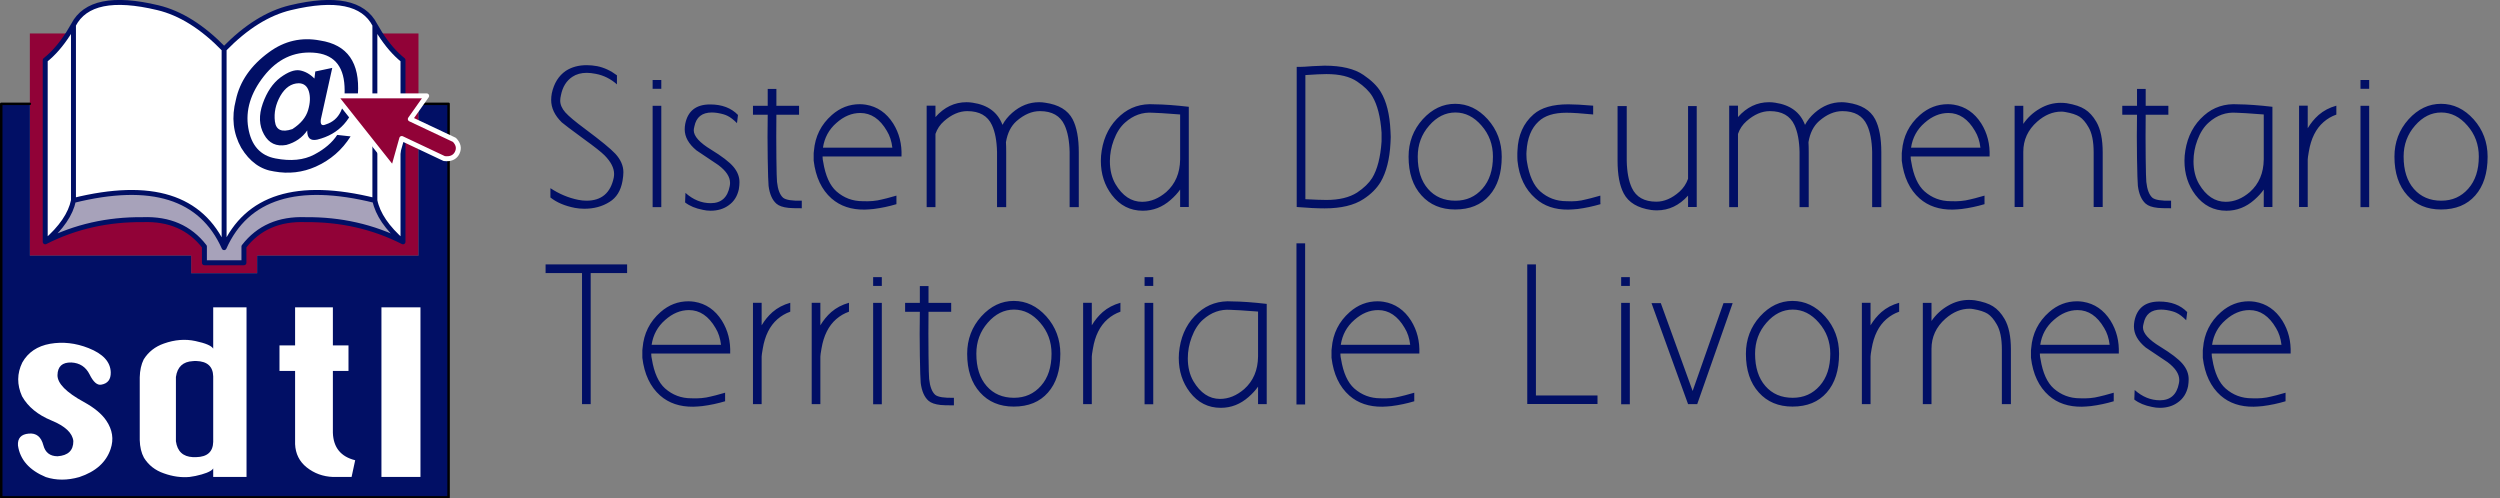
<svg xmlns="http://www.w3.org/2000/svg" version="1.1" xmlns:xlink="http://www.w3.org/1999/xlink" preserveAspectRatio="none" x="0px" y="0px" width="1009px" height="201px" viewBox="0 0 1009 201">
<rect x="0" y="0" width="1009" height="201" fill="#808080" stroke="none"/>
<defs>
<g id="Layer1_0_FILL">
<path fill="#010F65" stroke="none" d="
M 619.9 106.7
L 616.4 106.7 616.4 163.05 644.75 163.05 644.75 159.6 619.9 159.6 619.9 106.7
M 558.45 121.8
Q 557.15 121.6 556 121.6 549.7 121.6 544.75 125.95 538.2 131.7 537.5 140.45 537.4 140.85 537.4 141.35 537.4 142 537.4 142.95
L 537.4 144.4
Q 538.6 154.35 544.6 159.65 549.85 164.25 557.95 164.15 559.7 164.1 561.6 163.9 566.3 163.3 570.8 161.95
L 570.8 161.15
Q 570.8 160.05 570.8 158.5 566.25 159.8 564.95 160.05 561.5 160.95 557.15 160.75 551.1 160.75 546.6 156.8 542.6 153.25 541.25 144.95 541 143.9 541 143.05
L 541 142.7 572.85 142.7
Q 573.15 135.25 569.5 129.4 565.4 122.95 558.45 121.8
M 541.15 139.15
Q 542.05 133.1 546.6 129.15 551.1 125.15 556.2 125.15 562.75 125.15 566.95 132.4 568.7 135.25 569.15 139.15
L 541.15 139.15
M 526.75 98.2
L 523.25 98.2 523.25 163.25 526.75 163.25 526.75 98.2
M 754.95 122.2
L 751.45 122.2 751.45 163.1 754.95 163.1 754.95 143.9
Q 754.95 143.25 755.4 140.7 756.7 132.85 761.35 128.8 763.65 126.8 766.5 125.8
L 766.5 122.2
Q 762.35 123.35 759.35 125.95 756.8 128.2 754.95 131.3
L 754.95 122.2
M 657.8 111.85
L 654.3 111.85 654.3 115.4 657.8 115.4 657.8 111.85
M 657.8 122.25
L 654.3 122.25 654.3 163.15 657.8 163.15 657.8 122.25
M 723.45 121.45
Q 716.05 121.45 710.35 127.7 704.65 134.05 704.65 142.8 704.65 152.65 709.85 158.4 714.95 164.1 723.45 164.1 732.3 164.1 737.25 158.45 742.25 152.8 742.25 142.8 742.25 134.05 736.6 127.7 730.95 121.45 723.45 121.45
M 708.35 142.75
Q 708.35 135.5 712.95 130.25 717.55 124.95 723.55 124.95 729.55 124.95 734.1 130.25 738.7 135.5 738.7 142.75 738.7 150.9 734.45 155.7 730.2 160.55 723.55 160.55 716.65 160.55 712.5 155.8 708.35 151.05 708.35 142.75
M 699.3 122.35
L 695.6 122.35 683.15 157.8 670.3 122.35 666.55 122.35 681.3 163.1 685 163.1 699.3 122.35
M 811.6 163.1
L 811.6 141.05
Q 811.6 133.15 809.05 128.75 807.05 125.3 804.4 123.65 801.85 122 797.05 121.2 795.85 121.05 794.65 121.05 790.2 121.05 786.2 123.4 782.2 125.7 779.55 129.55
L 779.55 122.25 776.05 122.25 776.05 163.1 779.55 163.1 779.55 140.8
Q 779.55 133.6 785.15 128.65 789.75 124.6 794.9 124.6 795.65 124.6 796.45 124.75 800.25 125.4 802.25 126.65 804.2 127.95 805.85 130.85 807.95 134.35 807.95 141.05
L 807.95 163.1 811.6 163.1
M 889.05 142.95
L 889.05 144.4
Q 890.25 154.35 896.25 159.65 901.5 164.25 909.6 164.15 911.35 164.1 913.25 163.9 917.95 163.3 922.45 161.95
L 922.45 161.15
Q 922.45 160.05 922.45 158.5 917.9 159.8 916.6 160.05 913.15 160.95 908.8 160.75 902.75 160.75 898.25 156.8 894.25 153.25 892.9 144.95 892.65 143.9 892.65 143.05
L 892.65 142.7 924.5 142.7
Q 924.8 135.25 921.15 129.4 917.05 122.95 910.1 121.8 908.8 121.6 907.65 121.6 901.35 121.6 896.4 125.95 889.85 131.7 889.15 140.45 889.05 140.85 889.05 141.35 889.05 142 889.05 142.95
M 892.8 139.15
Q 893.7 133.1 898.25 129.15 902.75 125.15 907.85 125.15 914.4 125.15 918.6 132.4 920.35 135.25 920.8 139.15
L 892.8 139.15
M 861.25 131.75
Q 861.25 136.35 866 140.25 870.45 143.2 874.8 146.15 879.55 149.7 879.55 153.35 879.55 154.05 879.4 154.75 878.1 161.55 871.75 161.55 866.2 161.55 861.55 157.4
L 861.4 161.25
Q 864.15 163.4 868.6 164.25 870.15 164.6 871.7 164.6 876 164.6 879 162.4 882.2 160.15 883.1 155.9 883.35 154.35 883.35 153.05 883.35 149.75 880.9 146.85 878.45 143.95 871.9 139.95 864.9 135.7 864.9 132.15 864.9 131.55 865.15 130.6 866.25 124.95 872.2 124.95 873.25 124.95 874.55 125.15 877.15 125.6 878.5 126.3 880.2 127.1 882.35 129.25
L 882.75 125.95
Q 878.65 121.7 871.5 121.7 863 121.7 861.45 129.6 861.25 130.75 861.25 131.75
M 855.15 142.7
Q 855.45 135.25 851.8 129.4 847.7 122.95 840.75 121.8 839.45 121.6 838.3 121.6 832 121.6 827.05 125.95 820.5 131.7 819.8 140.45 819.7 140.85 819.7 141.35 819.7 142 819.7 142.95
L 819.7 144.4
Q 820.9 154.35 826.9 159.65 832.15 164.25 840.25 164.15 842 164.1 843.9 163.9 848.6 163.3 853.1 161.95
L 853.1 161.15
Q 853.1 160.05 853.1 158.5 848.55 159.8 847.25 160.05 843.8 160.95 839.45 160.75 833.4 160.75 828.9 156.8 824.9 153.25 823.55 144.95 823.3 143.9 823.3 143.05
L 823.3 142.7 855.15 142.7
M 823.45 139.15
Q 824.35 133.1 828.9 129.15 833.4 125.15 838.5 125.15 845.05 125.15 849.25 132.4 851 135.25 851.45 139.15
L 823.45 139.15
M 511.25 122.65
Q 503 121.7 497.4 121.65 489.35 121.1 483.65 126.15 477.5 131.55 476.1 140.3 475.75 142.4 475.75 144.45 475.75 152.4 480.2 158.25 485.05 164.6 492.7 164.6 498.95 164.6 503.9 160.25 506.3 158.15 507.75 156.05
L 507.75 163.1 511.25 163.1 511.25 122.65
M 507.75 125.75
Q 507.7 143.9 507.75 143.9 507.65 152.15 502.15 157.05 497.55 161 492.4 161 485.9 161 481.65 153.85 479.4 149.95 479.4 144.6 479.4 140.3 480.95 136.15 482.65 131.55 485.55 129 490.5 124.6 496.65 125.05 498.65 125.05 507.75 125.75
M 294.7 142.7
Q 295 135.25 291.35 129.4 287.25 122.95 280.3 121.8 279 121.6 277.85 121.6 271.55 121.6 266.6 125.95 260.05 131.7 259.35 140.45 259.25 140.85 259.25 141.35 259.25 142 259.25 142.95
L 259.25 144.4
Q 260.45 154.35 266.45 159.65 271.7 164.25 279.8 164.15 281.55 164.1 283.45 163.9 288.15 163.3 292.65 161.95
L 292.65 161.15
Q 292.65 160.05 292.65 158.5 288.1 159.8 286.8 160.05 283.35 160.95 279 160.75 272.95 160.75 268.45 156.8 264.45 153.25 263.1 144.95 262.85 143.9 262.85 143.05
L 262.85 142.7 294.7 142.7
M 288.8 132.4
Q 290.55 135.25 291 139.15
L 263 139.15
Q 263.9 133.1 268.45 129.15 272.95 125.15 278.05 125.15 284.6 125.15 288.8 132.4
M 307.4 122.2
L 303.9 122.2 303.9 163.1 307.4 163.1 307.4 143.9
Q 307.4 143.25 307.85 140.7 309.15 132.85 313.8 128.8 316.1 126.8 318.95 125.8
L 318.95 122.2
Q 314.8 123.35 311.8 125.95 309.25 128.2 307.4 131.3
L 307.4 122.2
M 220.2 106.7
L 220.2 110.2 234.9 110.2 234.9 163.1 238.4 163.1 238.4 110.2 253.1 110.2 253.1 106.7 220.2 106.7
M 465.45 111.85
L 461.95 111.85 461.95 115.4 465.45 115.4 465.45 111.85
M 465.45 122.25
L 461.95 122.25 461.95 163.15 465.45 163.15 465.45 122.25
M 447.05 128.8
Q 449.35 126.8 452.2 125.8
L 452.2 122.2
Q 448.05 123.35 445.05 125.95 442.5 128.2 440.65 131.3
L 440.65 122.2 437.15 122.2 437.15 163.1 440.65 163.1 440.65 143.9
Q 440.65 143.25 441.1 140.7 442.4 132.85 447.05 128.8
M 331.1 122.2
L 327.6 122.2 327.6 163.1 331.1 163.1 331.1 143.9
Q 331.1 143.25 331.55 140.7 332.85 132.85 337.5 128.8 339.8 126.8 342.65 125.8
L 342.65 122.2
Q 338.5 123.35 335.5 125.95 332.95 128.2 331.1 131.3
L 331.1 122.2
M 355.9 122.25
L 352.4 122.25 352.4 163.15 355.9 163.15 355.9 122.25
M 355.9 115.4
L 355.9 111.85 352.4 111.85 352.4 115.4 355.9 115.4
M 396.05 127.7
Q 390.35 134.05 390.35 142.8 390.35 152.65 395.55 158.4 400.65 164.1 409.15 164.1 418 164.1 422.95 158.45 427.95 152.8 427.95 142.8 427.95 134.05 422.3 127.7 416.65 121.45 409.15 121.45 401.75 121.45 396.05 127.7
M 394.05 142.75
Q 394.05 135.5 398.65 130.25 403.25 124.95 409.25 124.95 415.25 124.95 419.8 130.25 424.4 135.5 424.4 142.75 424.4 150.9 420.15 155.7 415.9 160.55 409.25 160.55 402.35 160.55 398.2 155.8 394.05 151.05 394.05 142.75
M 383.9 122.25
L 374.75 122.25 374.75 115.45 371.25 115.45 371.25 122.25 365.3 122.25 365.3 125.85 371.25 125.85
Q 371.1 134.7 371.25 143.6 371.4 152.65 371.6 154.6 372.25 159.55 374.75 161.75 376.3 163.1 379.65 163.45 380.85 163.6 385 163.6
L 385 160.55
Q 379.1 160.7 377.45 159.35 375.5 157.6 375 152.95 374.85 151.6 374.75 143.4 374.65 134.6 374.75 125.85
L 383.9 125.85 383.9 122.25
M 956.2 32.3
L 952.7 32.3 952.7 35.85 956.2 35.85 956.2 32.3
M 956.2 42.7
L 952.7 42.7 952.7 83.6 956.2 83.6 956.2 42.7
M 937.8 49.25
Q 940.1 47.25 942.95 46.25
L 942.95 42.65
Q 938.8 43.8 935.8 46.4 933.25 48.65 931.4 51.75
L 931.4 42.65 927.9 42.65 927.9 83.55 931.4 83.55 931.4 64.35
Q 931.4 63.7 931.85 61.15 933.15 53.3 937.8 49.25
M 985.2 41.9
Q 977.8 41.9 972.1 48.15 966.4 54.5 966.4 63.25 966.4 73.1 971.6 78.85 976.7 84.55 985.2 84.55 994.05 84.55 999 78.9 1004 73.25 1004 63.25 1004 54.5 998.35 48.15 992.7 41.9 985.2 41.9
M 985.3 81
Q 978.4 81 974.25 76.25 970.1 71.5 970.1 63.2 970.1 55.95 974.7 50.7 979.3 45.4 985.3 45.4 991.3 45.4 995.85 50.7 1000.45 55.95 1000.45 63.2 1000.45 71.35 996.2 76.15 991.95 81 985.3 81
M 587.3 41.9
Q 579.9 41.9 574.2 48.15 568.5 54.5 568.5 63.25 568.5 73.1 573.7 78.85 578.8 84.55 587.3 84.55 596.15 84.55 601.1 78.9 606.1 73.25 606.1 63.25 606.1 54.5 600.45 48.15 594.8 41.9 587.3 41.9
M 597.95 50.7
Q 602.55 55.95 602.55 63.2 602.55 71.35 598.3 76.15 594.05 81 587.4 81 580.5 81 576.35 76.25 572.2 71.5 572.2 63.2 572.2 55.95 576.8 50.7 581.4 45.4 587.4 45.4 593.4 45.4 597.95 50.7
M 620.95 49.05
Q 624.65 45.5 632.2 45.5 635.9 45.5 643 46.2
L 643 42.65
Q 636.45 42.1 633 42.1 623.55 42.1 618.95 46.15 612.8 51.5 612.45 60.75 612.45 61.05 612.4 61.8 612.4 62.4 612.4 63.4 612.4 63.8 612.45 64.85 613.45 74.65 619.75 80.1 624.9 84.7 633 84.6 634.8 84.55 636.8 84.35 641.35 83.75 645.95 82.4
L 645.9 81.6
Q 645.9 80.5 645.9 78.95 641.3 80.25 640 80.5 636.55 81.45 632.2 81.2 626.15 81.2 621.65 77.25 617.65 73.7 616.3 65.4 616.1 64.35 616.1 63.5 616 61.8 616.1 61.15 616.55 53.1 620.95 49.05
M 656.55 42.8
L 652.85 42.8 652.85 64.9
Q 652.85 73.4 655.35 78.1 658.25 83.55 666.4 84.75 667.55 84.9 668.75 84.9 675.95 84.9 681.3 78.95
L 681.3 83.55 684.8 83.55 684.8 42.8 681.3 42.8 681.3 72.15
Q 680.2 75.25 677.8 77.4 673.25 81.4 668.5 81.4 661.2 81.4 658.6 75.8 656.7 71.7 656.55 64.95
L 656.55 42.8
M 756.8 48.1
Q 753.9 42.6 745.7 41.45 744.55 41.25 743.3 41.25 737.3 41.25 732.4 45.55 729.9 47.75 728.5 50.4 725.65 42.8 716.45 41.45 715.2 41.25 714 41.25 706.75 41.25 701.45 47.25
L 701.45 42.65 697.9 42.65 697.9 83.6 701.45 83.6 701.45 54.05
Q 702.5 51 704.9 48.9 709.5 44.85 714.3 44.85 721.65 44.85 724.25 50.5 726.15 54.6 726.3 61.3
L 726.3 83.6 730 83.6 730 61.45
Q 730 58.9 729.9 57.4 730.8 51.85 734.2 48.85 738.8 44.85 743.6 44.85 750.95 44.85 753.55 50.5 755.45 54.6 755.6 61.3
L 755.6 83.6 759.3 83.6 759.3 61.45
Q 759.3 52.9 756.8 48.1
M 788.6 42.25
Q 787.3 42.05 786.15 42.05 779.85 42.05 774.9 46.4 768.35 52.15 767.65 60.9 767.55 61.3 767.55 61.8 767.55 62.45 767.55 63.4
L 767.55 64.85
Q 768.75 74.8 774.75 80.1 780 84.7 788.1 84.6 789.85 84.55 791.75 84.35 796.45 83.75 800.95 82.4
L 800.95 81.6
Q 800.95 80.5 800.95 78.95 796.4 80.25 795.1 80.5 791.65 81.4 787.3 81.2 781.25 81.2 776.75 77.25 772.75 73.7 771.4 65.4 771.15 64.35 771.15 63.5
L 771.15 63.15 803 63.15
Q 803.3 55.7 799.65 49.85 795.55 43.4 788.6 42.25
M 797.1 52.85
Q 798.85 55.7 799.3 59.6
L 771.3 59.6
Q 772.2 53.55 776.75 49.6 781.25 45.6 786.35 45.6 792.9 45.6 797.1 52.85
M 846.1 49.2
Q 844.1 45.75 841.45 44.1 838.9 42.45 834.1 41.65 832.9 41.5 831.7 41.5 827.25 41.5 823.25 43.85 819.25 46.15 816.6 50
L 816.6 42.7 813.1 42.7 813.1 83.55 816.6 83.55 816.6 61.25
Q 816.6 54.05 822.2 49.1 826.8 45.05 831.95 45.05 832.7 45.05 833.5 45.2 837.3 45.85 839.3 47.1 841.25 48.4 842.9 51.3 845 54.8 845 61.5
L 845 83.55 848.65 83.55 848.65 61.5
Q 848.65 53.6 846.1 49.2
M 866 42.7
L 866 35.9 862.5 35.9 862.5 42.7 856.55 42.7 856.55 46.3 862.5 46.3
Q 862.35 55.15 862.5 64.05 862.65 73.1 862.85 75.05 863.5 80 866 82.2 867.55 83.55 870.9 83.9 872.1 84.05 876.25 84.05
L 876.25 81
Q 870.35 81.15 868.7 79.8 866.75 78.05 866.25 73.4 866.1 72.05 866 63.85 865.9 55.05 866 46.3
L 875.15 46.3 875.15 42.7 866 42.7
M 917.15 43.1
Q 908.9 42.15 903.3 42.1 895.25 41.55 889.55 46.6 883.4 52 882 60.75 881.65 62.85 881.65 64.9 881.65 72.85 886.1 78.7 890.95 85.05 898.6 85.05 904.85 85.05 909.8 80.7 912.2 78.6 913.65 76.5
L 913.65 83.55 917.15 83.55 917.15 43.1
M 891.45 49.45
Q 896.4 45.05 902.55 45.5 904.55 45.5 913.65 46.2 913.6 64.35 913.65 64.35 913.55 72.6 908.05 77.5 903.45 81.45 898.3 81.45 891.8 81.45 887.55 74.3 885.3 70.4 885.3 65.05 885.3 60.75 886.85 56.6 888.55 52 891.45 49.45
M 534.6 26.5
Q 533.4 26.5 529.7 26.7 526.05 27 524.4 27
L 523.35 27 523.35 83.55 523.4 83.55
Q 530 84.1 534.6 84.1 544.6 84.1 550.3 80.35 554.85 77.4 557.25 73.4 560.7 67.45 561.2 57.7 561.3 56.05 561.3 55.3 561.3 54.5 561.2 52.9 560.75 42.8 557.25 37.05 555.1 33.5 550.3 30.25 544.85 26.5 534.6 26.5
M 547.8 32.95
Q 551.95 35.75 553.85 38.85 556.95 44 557.6 53.55 557.6 53.9 557.6 55.3 557.6 56.7 557.6 57.05 556.95 66.7 553.8 71.85 551.85 74.95 547.75 77.7 543.05 80.7 535.35 80.7 532.6 80.7 526.85 80.4
L 526.85 30.3
Q 532.6 29.9 535.35 29.9 543.4 29.9 547.8 32.95
M 479.8 43.1
Q 471.55 42.15 465.95 42.1 457.9 41.55 452.2 46.6 446.05 52 444.65 60.75 444.3 62.85 444.3 64.9 444.3 72.85 448.75 78.7 453.6 85.05 461.25 85.05 467.5 85.05 472.45 80.7 474.85 78.6 476.3 76.5
L 476.3 83.55 479.8 83.55 479.8 43.1
M 465.2 45.5
Q 467.2 45.5 476.3 46.2 476.25 64.35 476.3 64.35 476.2 72.6 470.7 77.5 466.1 81.45 460.95 81.45 454.45 81.45 450.2 74.3 447.95 70.4 447.95 65.05 447.95 60.75 449.5 56.6 451.2 52 454.1 49.45 459.05 45.05 465.2 45.5
M 410.3 48.85
Q 414.9 44.85 419.7 44.85 427.05 44.85 429.65 50.5 431.55 54.6 431.7 61.3
L 431.7 83.6 435.4 83.6 435.4 61.45
Q 435.4 52.9 432.9 48.1 430 42.6 421.8 41.45 420.65 41.25 419.4 41.25 413.4 41.25 408.5 45.55 406 47.75 404.6 50.4 401.75 42.8 392.55 41.45 391.3 41.25 390.1 41.25 382.85 41.25 377.55 47.25
L 377.55 42.65 374 42.65 374 83.6 377.55 83.6 377.55 54.05
Q 378.6 51 381 48.9 385.6 44.85 390.4 44.85 397.75 44.85 400.35 50.5 402.25 54.6 402.4 61.3
L 402.4 83.6 406.1 83.6 406.1 61.45
Q 406.1 58.9 406 57.4 406.9 51.85 410.3 48.85
M 347 42.05
Q 340.7 42.05 335.75 46.4 329.2 52.15 328.5 60.9 328.4 61.3 328.4 61.8 328.4 62.45 328.4 63.4
L 328.4 64.85
Q 329.6 74.8 335.6 80.1 340.85 84.7 348.95 84.6 350.7 84.55 352.6 84.35 357.3 83.75 361.8 82.4
L 361.8 81.6
Q 361.8 80.5 361.8 78.95 357.25 80.25 355.95 80.5 352.5 81.4 348.15 81.2 342.1 81.2 337.6 77.25 333.6 73.7 332.25 65.4 332 64.35 332 63.5
L 332 63.15 363.85 63.15
Q 364.15 55.7 360.5 49.85 356.4 43.4 349.45 42.25 348.15 42.05 347 42.05
M 357.95 52.85
Q 359.7 55.7 360.15 59.6
L 332.15 59.6
Q 333.05 53.55 337.6 49.6 342.1 45.6 347.2 45.6 353.75 45.6 357.95 52.85
M 313.35 35.9
L 309.85 35.9 309.85 42.7 303.9 42.7 303.9 46.3 309.85 46.3
Q 309.7 55.15 309.85 64.05 310 73.1 310.2 75.05 310.85 80 313.35 82.2 314.9 83.55 318.25 83.9 319.45 84.05 323.6 84.05
L 323.6 81
Q 317.7 81.15 316.05 79.8 314.1 78.05 313.6 73.4 313.45 72.05 313.35 63.85 313.25 55.05 313.35 46.3
L 322.5 46.3 322.5 42.7 313.35 42.7 313.35 35.9
M 297.85 46.4
Q 293.75 42.15 286.6 42.15 278.1 42.15 276.55 50.05 276.35 51.2 276.35 52.2 276.35 56.8 281.1 60.7 285.55 63.65 289.9 66.6 294.65 70.15 294.65 73.8 294.65 74.5 294.5 75.2 293.2 82 286.85 82 281.3 82 276.65 77.85
L 276.5 81.7
Q 279.25 83.85 283.7 84.7 285.25 85.05 286.8 85.05 291.1 85.05 294.1 82.85 297.3 80.6 298.2 76.35 298.45 74.8 298.45 73.5 298.45 70.2 296 67.3 293.55 64.4 287 60.4 280 56.15 280 52.6 280 52 280.25 51.05 281.35 45.4 287.3 45.4 288.35 45.4 289.65 45.6 292.25 46.05 293.6 46.75 295.3 47.55 297.45 49.7
L 297.85 46.4
M 266.9 42.7
L 263.4 42.7 263.4 83.6 266.9 83.6 266.9 42.7
M 266.9 35.85
L 266.9 32.3 263.4 32.3 263.4 35.85 266.9 35.85
M 249 34.05
L 249 30.4
Q 245.2 27.55 241 26.7 238.8 26.3 236.8 26.3 231.9 26.3 228.35 28.6 224 31.6 222.7 37.7 222.45 39.05 222.45 40.35 222.45 45.2 226.75 49.4 227.8 50.35 235.7 56.15 242 60.7 244 62.7 247.85 66.6 247.85 70.2 247.85 70.95 247.7 71.75 245.75 81 236.7 81 235.1 81 233.35 80.65 227.45 79.45 222.15 75.95
L 222.15 79.7
Q 225.9 82.7 232 83.9 233.9 84.25 235.85 84.25 241.65 84.25 246 81.5 250.2 78.95 251.25 73 251.6 70.95 251.6 69.5 251.6 65.6 248.35 62.05 245.55 59.05 236.15 52.05 230.2 47.65 228.15 45.35 226.1 43 226.1 40.6 226.1 39.7 226.4 38.4 227.4 33.4 231 31 233.4 29.4 236.8 29.4 238.45 29.4 240.45 29.8 245.2 30.7 249 34.05 Z"/>
</g>

<g id="Layer1_1_FILL">
<path fill="#910237" stroke="none" d="
M 275.6 499.5
L 278.9 501.05 278.9 494.8 275.6 499.5
M 187.15 554.65
L 187.15 561.75 213.8 561.75 213.8 554.65 278.9 554.65 278.9 510.55 272.65 507.6 272.65 549.05
Q 254.6 539.9 233.3 540.1 217.3 539.5 208.45 550.95
L 208.45 557.5 192.5 557.5 192.5 550.95
Q 183.65 539.5 167.6 540.1 146.3 539.9 128.25 549.05
L 128.25 475.7
Q 133.2 471.8 137.6 464.95
L 122.05 464.95 122.05 493.35 122.05 554.65 187.15 554.65
M 278.9 464.95
L 263.35 464.95
Q 267.75 471.8 272.65 475.7
L 272.65 490.15 278.9 490.15 278.9 464.95 Z"/>

<path fill="#010F65" stroke="none" d="
M 279.95 493.35
L 278.9 494.8 278.9 501.05 291.05 506.8 291.05 493.35 279.95 493.35
M 187.15 561.75
L 187.15 554.65 122.05 554.65 122.05 493.35 110.5 493.35 110.5 652.2 291.05 652.2 291.05 515.45
Q 290.25 515.562 289.3 515.45
L 278.9 510.55 278.9 554.65 213.8 554.65 213.8 561.75 187.15 561.75 Z"/>

<path fill="#FFFFFF" stroke="none" d="
M 137.6 464.95
Q 133.2 471.8 128.25 475.7
L 128.25 549.05
Q 137.95 540.65 139.65 532.35
L 139.65 461.5
Q 138.6 463.35 137.6 464.95
M 272.65 507.6
L 272.15 507.35 268.7 519.65 261.3 510.3 261.3 532.35
Q 263 540.65 272.65 549.05
L 272.65 507.6
M 200.45 471.3
Q 187.35 457.8 173.7 454.55 146.6 448.05 139.65 461.5
L 139.65 532.35
Q 186.75 520.65 200.45 551.4
L 200.45 471.3
M 272.65 490.15
L 272.65 475.7
Q 267.75 471.8 263.35 464.95 262.35 463.35 261.3 461.5
L 261.3 490.15 272.65 490.15
M 245.3 490.15
L 261.3 490.15 261.3 461.5
Q 254.35 448.05 227.25 454.55 213.6 457.8 200.45 471.3
L 200.45 551.4
Q 214.2 520.65 261.3 532.35
L 261.3 510.3 245.3 490.15 Z"/>

<path fill="#A7A2BA" stroke="none" d="
M 192.5 550.95
L 192.5 557.5 208.45 557.5 208.45 550.95
Q 217.3 539.5 233.3 540.1 254.6 539.9 272.65 549.05 263 540.65 261.3 532.35 214.2 520.65 200.45 551.4 186.75 520.65 139.65 532.35 137.95 540.65 128.25 549.05 146.3 539.9 167.6 540.1 183.65 539.5 192.5 550.95 Z"/>
</g>

<g id="Layer1_1_MEMBER_0_FILL">
<path fill="#FFFFFF" stroke="none" d="
M 145.75 591.95
Q 137.948 588.856 130.2 590.2 122.504 591.581 119 597.75 115.75 604.4 118.9 611.4 122.492 617.754 130.75 621.15 139.053 624.549 139.6 629.45 139.65 635.15 133.2 635.6 128.65 635.55 127.5 631.15 126.15 626 121.6 626.45 116.952 626.851 117.25 631.25 118.5 639.85 128.5 644 134.8 646.05 142 644 151.95 640.7 154.65 632.65 156.65 626.75 152.9 621.2 150.15 617.15 143.85 613.7 133.15 607.85 133.2 602.85 133.3 597.6 138.8 597.75 143.85 598 146.15 602.55 148.4 607.15 150.85 606.7 154.8 606.05 154.7 601.7 154.5 595.4 145.75 591.95
M 279.7 575.5
L 263.95 575.5 263.95 643.95 279.7 643.95 279.7 575.5
M 229.1 590.85
L 222.8 590.85 222.8 601.15 229.1 601.15 229.1 630.7
Q 229.35 636.55 233.8 640.1 238.35 643.7 244.35 643.95
L 251.9 643.95 253.35 637.2
Q 244.65 635.05 244.35 626.1
L 244.35 601.15 250.65 601.15 250.65 590.85 244.35 590.85 244.35 575.5 229.1 575.5 229.1 590.85
M 196.05 575.5
L 196.05 592.15
Q 195 590.4 188.9 589.1 182.75 587.75 176.15 590.1 170.85 591.95 168 596.5 166.5 599.5 166.4 603.7
L 166.4 629.05
Q 166.5 633.25 168.1 636.2 170.9 640.7 176.15 642.5 181.45 644.4 186.5 643.95 187.7 643.8 188.9 643.55 194.4 642.35 195.8 640.85 195.95 640.65 196.05 640.5
L 196.05 643.95 209.5 643.95 209.5 575.5 196.05 575.5
M 189.2 597.15
Q 195.9 597.35 196.05 603.35
L 196.05 629.8
Q 195.9 635.8 189.2 635.95 188.85 635.95 188.5 635.95
L 187.85 635.95
Q 181.85 635.65 181 629.55
L 181 603.6
Q 181.85 597.5 187.85 597.2
L 188.5 597.15
Q 188.85 597.15 189.2 597.15 Z"/>
</g>

<g id="Layer1_1_MEMBER_1_FILL">
<path fill="#010F65" stroke="none" d="
M 218.6 472.5
Q 207.6 480.5 205.2 491.75 202.45 502.3 207.35 511.1 212.5 519.55 220.65 520.65 229.45 522.25 237.45 518.7 246.35 514.7 251.5 506.5
L 246.1 505.9
Q 243.124 510.508 236.8 513.85 230.478 517.184 221.2 515.4 211.972 513.673 210.2 503.05 208.432 492.467 216.5 482.2 224.554 471.938 236.45 472.7 248.387 473.47 249.05 486.25 249.721 499.074 241.55 501.65 239.05 502.8 239.5 499.6
L 244.1 478.85 237.25 480.3 236.9 483.15
Q 234.215 480.432 231 479.85 227.797 479.321 223.15 482.75 218.538 486.231 216.05 493.25 213.556 500.305 216.55 505.7 219.5 511.05 225.55 509.95 231 508.45 234 504.1 233.892 508.696 238.05 507.8 251.4 504.5 254.45 489.55 255.744 470.344 239.2 467.8 227.95 465.65 218.6 472.5
M 223.15 490.15
Q 226.05 485.152 230.55 485.05 233.652 485.099 234.65 488.3 235.644 491.551 234.35 495.9 233.058 500.299 228 503.55 221.6 505.707 220.95 500.45 220.3 495.195 223.15 490.15 Z"/>
</g>

<g id="Layer1_1_MEMBER_2_FILL">
<path fill="#910237" stroke="none" d="
M 282.2 490.15
L 245.3 490.15 268.7 519.65 272.15 507.35 289.3 515.45
Q 290.25 515.562 291.05 515.45 293.45 515.212 294.5 513.15 295.85 510.4 293.4 507.9
L 275.6 499.5 282.2 490.15 Z"/>
</g>

<path id="Layer1_1_1_STROKES" stroke="#010F65" stroke-width="2" stroke-linejoin="round" stroke-linecap="round" fill="none" d="
M 263.35 464.95
Q 267.75 471.8 272.65 475.7
L 272.65 490.15
M 137.6 464.95
Q 138.6 463.35 139.65 461.5 146.6 448.05 173.7 454.55 187.35 457.8 200.45 471.3 213.6 457.8 227.25 454.55 254.35 448.05 261.3 461.5 262.35 463.35 263.35 464.95
M 261.3 461.5
L 261.3 490.15
M 128.25 549.05
Q 146.3 539.9 167.6 540.1 183.65 539.5 192.5 550.95
L 192.5 557.5 208.45 557.5 208.45 550.95
Q 217.3 539.5 233.3 540.1 254.6 539.9 272.65 549.05 263 540.65 261.3 532.35 214.2 520.65 200.45 551.4 186.75 520.65 139.65 532.35 137.95 540.65 128.25 549.05
L 128.25 475.7
Q 133.2 471.8 137.6 464.95
M 261.3 510.325
L 261.3 532.35
M 272.65 549.05
L 272.65 507.6
M 200.45 471.3
L 200.45 551.4
M 139.65 461.5
L 139.65 532.35"/>

<path id="Layer1_1_2_STROKES" stroke="#000000" stroke-width="1" stroke-linejoin="round" stroke-linecap="round" fill="none" d="
M 291.05 515.475
L 291.05 652.2 110.5 652.2 110.5 493.35 122.05 493.35
M 291.05 506.8
L 291.05 493.35 279.95 493.35"/>

<path id="Layer1_1_MEMBER_2_1_STROKES" stroke="#FFFFFF" stroke-width="2" stroke-linejoin="round" stroke-linecap="round" fill="none" d="
M 268.7 519.65
L 245.3 490.15 282.2 490.15 275.6 499.5 293.4 507.9
Q 295.85 510.4 294.5 513.15 293.45 515.212 291.05 515.475 290.25 515.562 289.3 515.45
L 272.15 507.35 268.7 519.65 Z"/>
</defs>

<g transform="matrix( 1, 0, 0, 1, 0,0) ">
<use xlink:href="#Layer1_0_FILL"/>
</g>

<g transform="matrix( 1, 0, 0, 1, -110,-451.45) ">
<use xlink:href="#Layer1_1_FILL"/>

<use xlink:href="#Layer1_1_1_STROKES"/>

<use xlink:href="#Layer1_1_2_STROKES"/>
</g>

<g transform="matrix( 1, 0, 0, 1, -110,-451.45) ">
<use xlink:href="#Layer1_1_MEMBER_0_FILL"/>
</g>

<g transform="matrix( 1, 0, 0, 1, -110,-451.45) ">
<use xlink:href="#Layer1_1_MEMBER_1_FILL"/>
</g>

<g transform="matrix( 1, 0, 0, 1, -110,-451.45) ">
<use xlink:href="#Layer1_1_MEMBER_2_FILL"/>

<use xlink:href="#Layer1_1_MEMBER_2_1_STROKES"/>
</g>
</svg>
